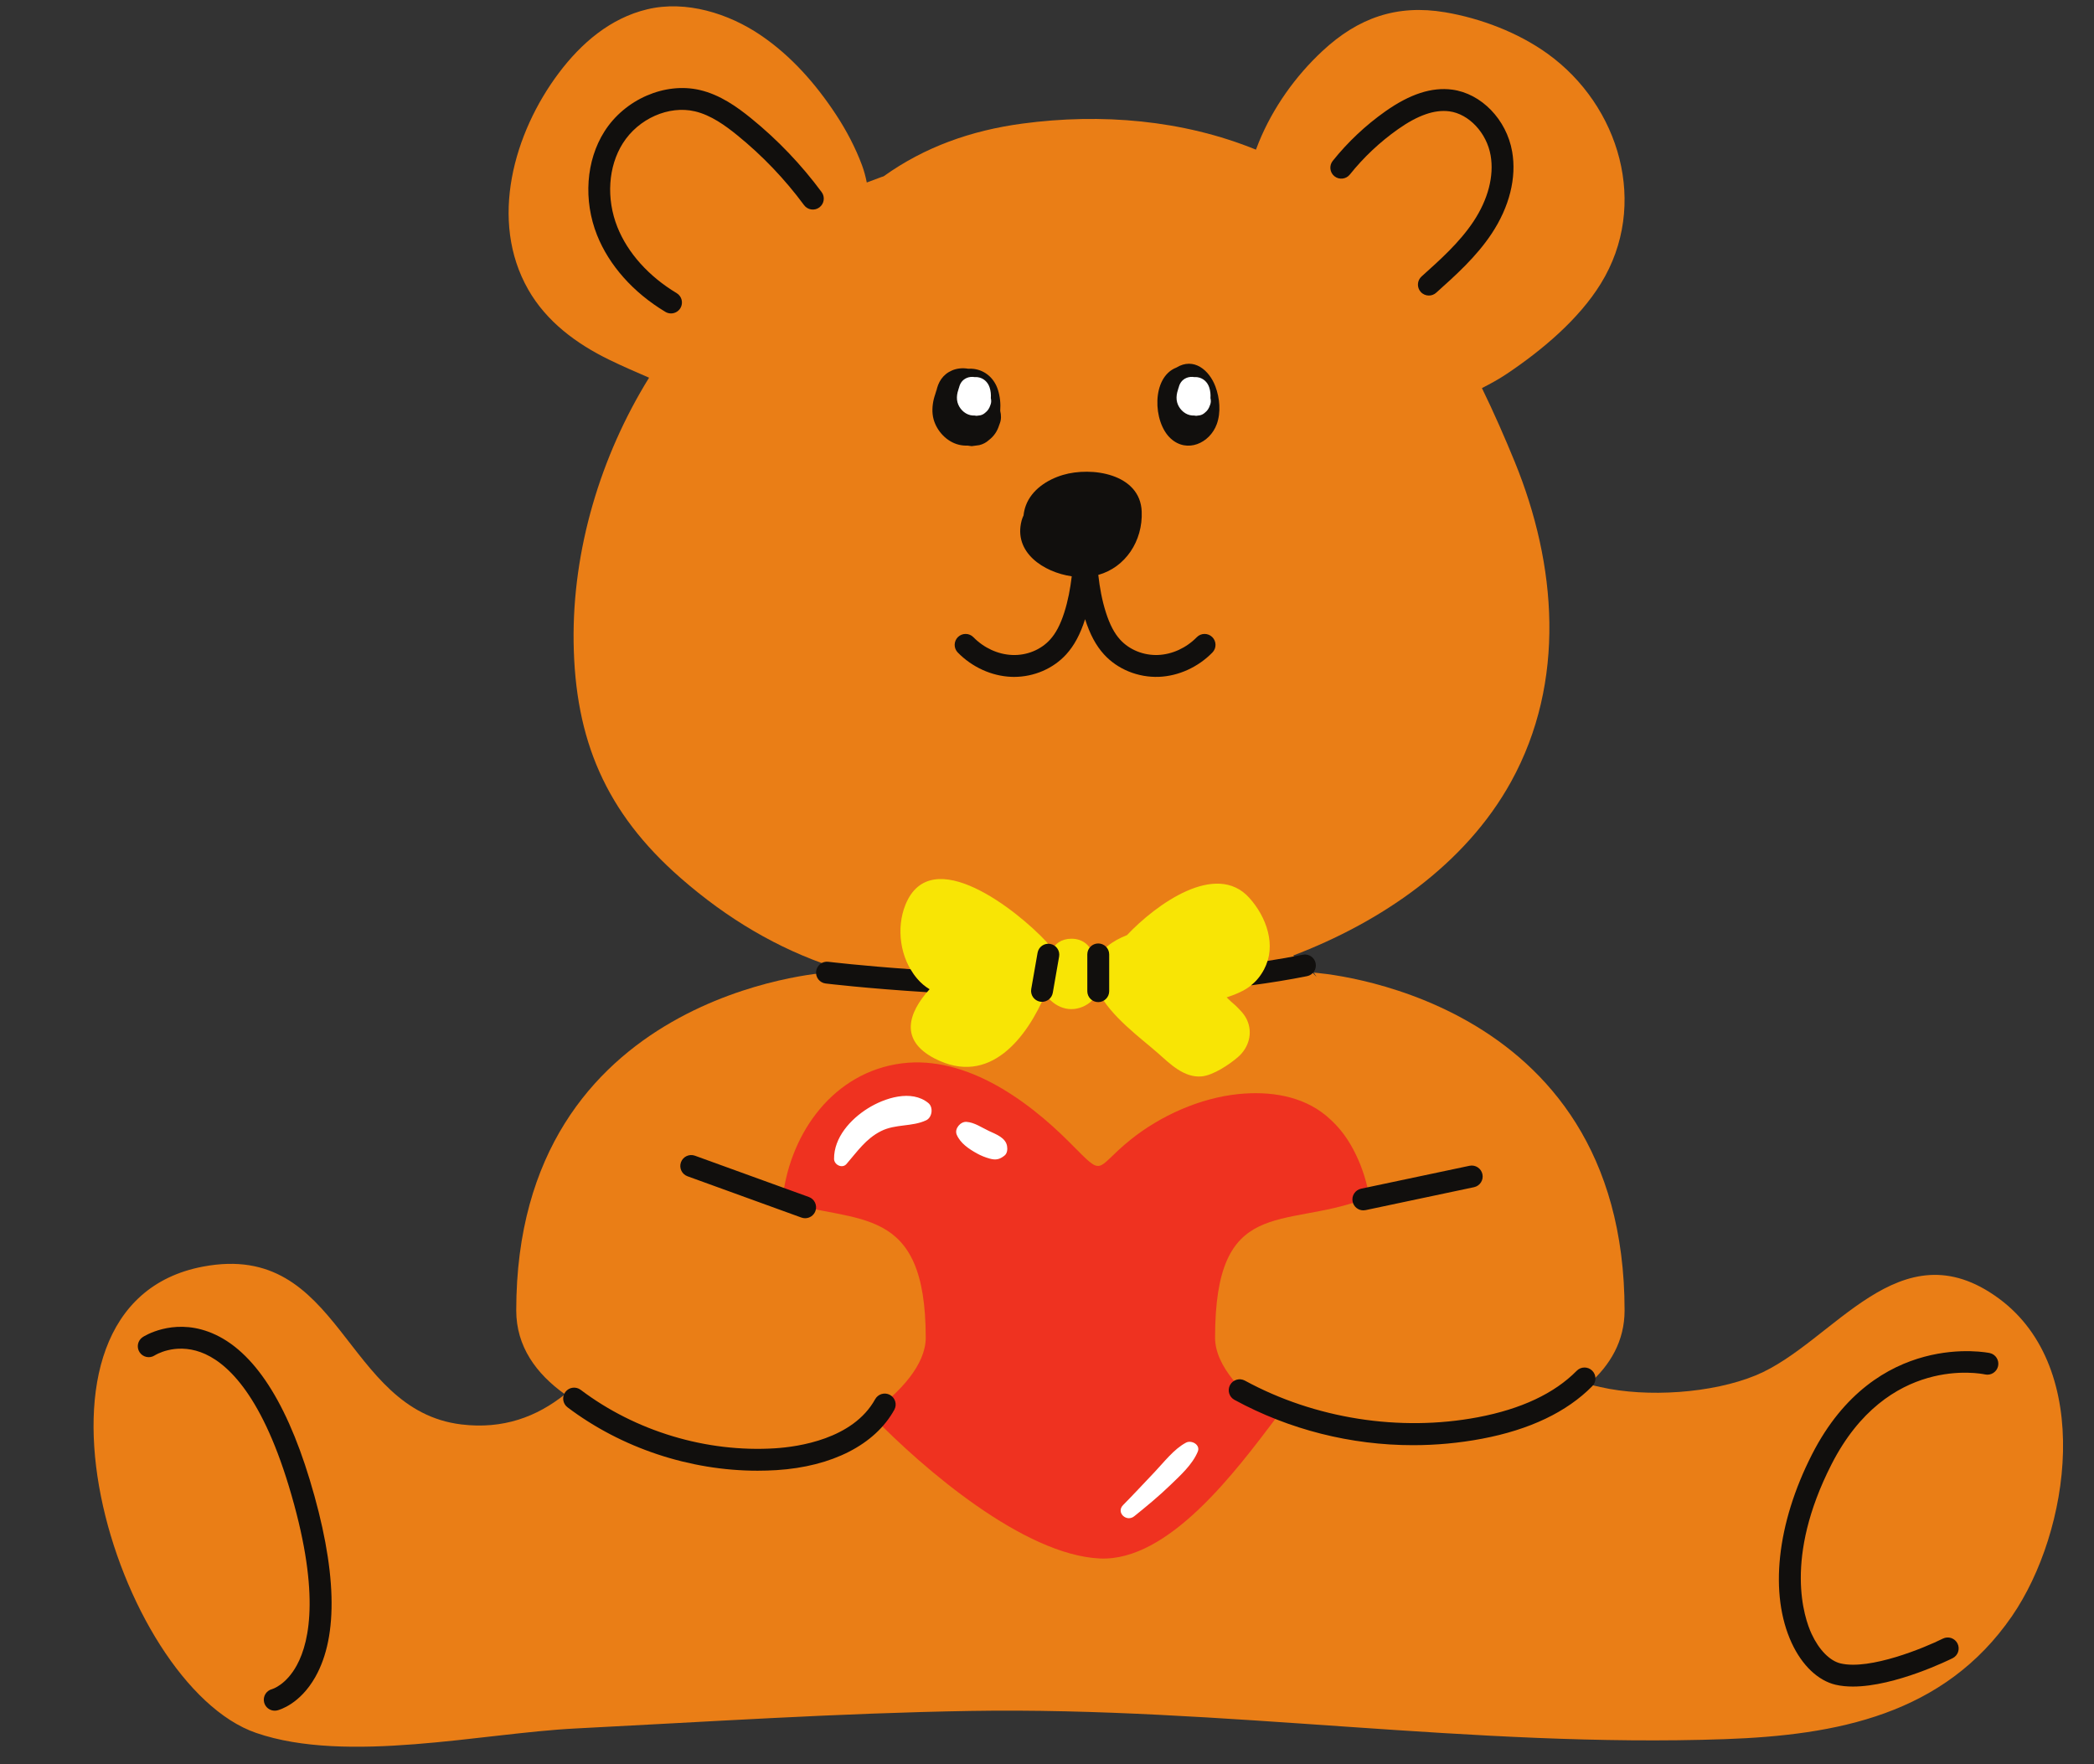 <?xml version="1.0" encoding="UTF-8"?><svg xmlns="http://www.w3.org/2000/svg" xmlns:xlink="http://www.w3.org/1999/xlink" height="446.9" preserveAspectRatio="xMidYMid meet" version="1.0" viewBox="-23.7 -1.6 530.5 446.9" width="530.5" zoomAndPan="magnify"><rect x="-23.7" y="-1.6" width="530.5" height="446.9" fill="#333333" stroke="none"/><g><g id="change1_1"><path d="M 486.016 407.836 C 468.805 432.855 441.559 438 413.312 438.996 C 349.656 441.238 285.977 430.797 222.219 431.848 C 188.781 432.398 155.418 434.605 122.027 436.297 C 98.383 437.496 64.215 445.352 41.191 437.418 C 5.688 425.188 -23.695 329.012 27.715 319.285 C 62.957 312.617 63.195 355.648 93.199 359.27 C 103.766 360.543 112.293 357.34 119.426 351.633 C 112.113 346.41 107.086 339.492 107.086 330.398 C 107.086 249.715 185.801 244.809 185.809 244.809 C 186.262 244.305 186.719 243.809 187.18 243.316 C 173.34 238.719 160.562 231.18 148.758 220.859 C 129.727 204.223 121.965 185.789 121.621 161.047 C 121.305 137.688 128.441 113.949 140.738 94.086 C 137.344 92.617 133.949 91.156 130.625 89.531 C 122.352 85.5 114.746 79.883 110.113 71.746 C 100.141 54.25 106.477 32.051 117.863 16.906 C 123.531 9.367 130.895 2.992 140.301 0.75 C 150.098 -1.586 160.891 1.801 169.035 7.332 C 176.738 12.562 182.938 19.625 188.047 27.363 C 190.688 31.363 193.023 35.789 194.691 40.289 C 195.223 41.719 195.598 43.168 195.891 44.633 C 197.133 44.16 198.383 43.691 199.645 43.234 C 199.816 43.172 199.98 43.125 200.148 43.074 C 210.535 35.641 222.316 31.457 235.281 29.715 C 255.211 27.035 275.977 28.77 294.484 36.312 C 294.734 35.652 294.988 34.984 295.266 34.312 C 298.824 25.66 304.469 17.707 311.328 11.324 C 320.363 2.914 330.172 -0.551 342.395 1.508 C 351.441 3.035 360.953 6.656 368.41 12.039 C 386.605 25.176 394.129 50.289 381.879 70.211 C 376.254 79.363 366.875 87.18 358.059 93.094 C 356.047 94.441 353.914 95.617 351.738 96.719 C 354.789 102.969 357.539 109.27 360.051 115.402 C 370.699 141.43 373.094 171.078 359.133 196.414 C 347.473 217.57 326.098 232.035 303.906 240.477 C 305.926 242.039 307.898 243.82 309.852 245.898 C 309.406 245.195 309.152 244.809 309.152 244.809 C 309.152 244.809 387.875 249.711 387.875 330.398 C 387.875 338.098 384.27 344.23 378.734 349.102 C 379.691 349.328 380.695 349.562 381.766 349.805 C 393.562 352.48 410.07 351.402 421.156 346.816 C 440.855 338.668 457.43 308.789 482.688 327.355 C 506.844 345.109 500.777 386.375 486.016 407.836" fill="#ea7e16"/></g><g id="change2_1"><path d="M 299.629 357.574 C 289.43 371.039 272.379 394.074 254.891 393.227 C 235.621 392.293 210.34 370.59 197.48 357.375 C 197.234 357.121 196.996 356.855 196.754 356.598 C 204.566 351.082 210.828 344.004 210.828 337.305 C 210.828 303.23 193.633 308.531 174.484 302.785 C 176.039 286.68 186.277 271.105 203.121 268.043 C 219.93 264.984 236.254 276.723 247.43 287.977 C 256.312 296.918 253.395 294.641 262.648 287.188 C 270.262 281.059 280.332 276.543 290.113 275.566 C 297.891 274.793 306.164 275.953 312.324 281.098 C 315.98 284.148 318.156 287.477 319.848 290.996 C 321.469 294.359 322.578 297.926 323.191 301.566 C 322.723 301.824 322.23 302.059 321.691 302.262 C 301.297 309.797 284.129 301.328 284.129 337.305 C 284.129 344.406 291.168 351.934 299.629 357.574" fill="#ef3220"/></g><g id="change3_1"><path d="M 296.559 243.984 C 294.258 248.332 290.828 249.824 287.07 251.078 C 287.789 251.797 288.535 252.492 289.324 253.141 C 290.438 254.262 291.508 255.266 292.188 256.719 C 293.777 260.117 292.66 263.84 289.918 266.211 C 287.75 268.082 283.648 270.832 280.742 271.094 C 276.273 271.504 272.688 267.891 269.629 265.184 C 265.539 261.562 257.488 255.781 254.531 249.508 C 254.145 250.418 253.59 251.246 252.938 251.898 C 251.605 253.23 249.625 254.051 247.738 254.051 C 245.746 254.051 243.977 253.219 242.535 251.898 C 242.008 251.41 241.562 250.777 241.203 250.086 C 236.602 260.977 227.152 273.867 213.059 266.543 C 204.121 261.898 206.383 255.016 211.785 249.016 C 210.676 248.344 209.613 247.477 208.629 246.316 C 204.262 241.184 203.32 233.473 205.68 227.633 C 212.156 211.578 234.172 229.195 241.383 236.969 C 242.133 237.777 242.5 238.578 242.629 239.344 C 243.477 237.566 245.168 236.215 247.738 236.215 C 250.711 236.215 252.52 238.004 253.191 240.191 C 253.48 240.816 253.715 241.453 253.934 242.094 C 255.117 238.902 258.16 236.742 261.82 235.301 C 269.078 227.605 284.328 216.457 292.797 225.855 C 297.137 230.676 299.77 237.91 296.559 243.984" fill="#f8e505"/></g><g id="change4_1"><path d="M 242.367 237.531 C 240.855 237.27 239.422 238.277 239.16 239.785 L 237.555 248.961 C 237.293 250.469 238.301 251.902 239.809 252.168 C 239.969 252.195 240.129 252.207 240.289 252.207 C 241.609 252.207 242.777 251.258 243.016 249.914 L 244.617 240.738 C 244.883 239.23 243.875 237.797 242.367 237.531 Z M 254.531 237.418 C 253.004 237.418 251.762 238.66 251.762 240.191 L 251.762 249.508 C 251.762 251.039 253.004 252.277 254.531 252.277 C 256.062 252.277 257.305 251.039 257.305 249.508 L 257.305 240.191 C 257.305 238.66 256.062 237.418 254.531 237.418 Z M 309.613 242.441 C 309.312 240.941 307.859 239.969 306.352 240.266 C 303.434 240.848 300.453 241.367 297.438 241.836 C 297.215 242.562 296.93 243.281 296.559 243.984 C 295.629 245.742 294.508 247.031 293.262 248.027 C 298.086 247.387 302.832 246.621 307.438 245.699 C 308.938 245.402 309.91 243.941 309.613 242.441 Z M 208.629 246.316 C 207.996 245.574 207.445 244.773 206.957 243.938 C 194.434 243.062 186.383 242.086 186.148 242.059 C 184.629 241.867 183.246 242.949 183.059 244.469 C 182.871 245.988 183.949 247.371 185.469 247.559 C 185.73 247.59 195.855 248.816 211.137 249.762 C 211.348 249.512 211.562 249.262 211.785 249.016 C 210.676 248.344 209.613 247.477 208.629 246.316 Z M 375.754 345.672 C 370.09 351.418 361.664 355.375 350.719 357.445 C 330.906 361.191 309.395 357.805 291.688 348.168 C 290.344 347.438 288.66 347.934 287.93 349.277 C 287.195 350.621 287.691 352.305 289.035 353.035 C 302.953 360.609 318.562 364.523 334.277 364.523 C 340.113 364.523 345.965 363.984 351.746 362.891 C 363.824 360.609 373.227 356.125 379.699 349.562 C 380.773 348.473 380.762 346.719 379.672 345.645 C 378.578 344.566 376.824 344.582 375.754 345.672 Z M 201.777 351.793 C 200.438 351.051 198.754 351.543 198.012 352.879 C 192.41 363.016 178.426 364.949 172.672 365.312 C 155.281 366.414 137.324 361.008 123.414 350.504 C 122.191 349.582 120.457 349.824 119.535 351.043 C 118.613 352.266 118.855 354.004 120.074 354.926 C 133.754 365.258 151.074 370.992 168.242 370.992 C 169.836 370.992 171.43 370.941 173.016 370.844 C 187.105 369.961 197.984 364.387 202.863 355.559 C 203.605 354.219 203.117 352.535 201.777 351.793 Z M 279.492 159.836 C 276.836 162.547 273.266 164.188 269.695 164.332 C 266.023 164.484 262.422 163.027 260.074 160.441 C 258.602 158.82 257.461 156.641 256.48 153.586 C 255.488 150.488 254.902 147.262 254.543 144.047 C 261.387 142.141 265.855 135.496 265.543 127.965 C 265.145 118.398 252.855 116.551 245.555 118.73 C 241.613 119.91 237.703 122.449 236.203 126.434 C 235.891 127.273 235.695 128.125 235.609 128.977 C 235.41 129.398 235.238 129.832 235.117 130.289 C 232.992 138.348 240.691 143.371 247.82 144.406 C 247.453 147.504 246.875 150.605 245.922 153.586 C 244.941 156.641 243.801 158.82 242.324 160.445 C 239.98 163.027 236.395 164.5 232.707 164.332 C 229.137 164.188 225.566 162.547 222.91 159.836 C 221.844 158.738 220.086 158.723 218.992 159.789 C 217.898 160.859 217.879 162.613 218.949 163.711 C 222.582 167.422 227.516 169.668 232.484 169.871 C 232.727 169.879 232.973 169.887 233.215 169.887 C 238.258 169.883 243.152 167.777 246.43 164.168 C 248.453 161.938 249.969 159.113 251.199 155.273 C 251.199 155.273 251.199 155.27 251.203 155.266 C 251.203 155.27 251.203 155.273 251.203 155.273 C 252.434 159.109 253.949 161.938 255.973 164.168 C 259.406 167.953 264.621 170.074 269.922 169.871 C 274.887 169.668 279.82 167.422 283.453 163.711 C 284.523 162.613 284.504 160.859 283.41 159.789 C 282.316 158.723 280.562 158.738 279.492 159.836 Z M 314.371 43.051 C 315.566 44.008 317.312 43.816 318.27 42.621 C 321.781 38.234 325.891 34.371 330.48 31.133 C 335.504 27.59 339.754 26.113 343.477 26.602 C 348.445 27.262 352.941 32.059 353.938 37.762 C 354.848 42.977 353.297 48.938 349.57 54.547 C 346.074 59.801 341.18 64.191 336.441 68.441 C 335.305 69.465 335.207 71.215 336.23 72.352 C 336.777 72.965 337.531 73.273 338.293 73.273 C 338.953 73.273 339.613 73.039 340.141 72.566 C 345.137 68.09 350.301 63.457 354.184 57.613 C 358.699 50.816 360.551 43.43 359.395 36.809 C 357.98 28.691 351.59 22.09 344.207 21.109 C 339.031 20.422 333.5 22.219 327.285 26.602 C 322.27 30.141 317.781 34.363 313.941 39.156 C 312.988 40.352 313.18 42.094 314.371 43.051 Z M 144.871 77.41 C 145.32 77.68 145.809 77.805 146.297 77.805 C 147.234 77.805 148.152 77.324 148.676 76.461 C 149.461 75.148 149.035 73.445 147.723 72.66 C 140.648 68.414 135.316 62.469 132.707 55.914 C 129.84 48.703 130.371 40.566 134.102 34.684 C 138.051 28.453 145.715 25.055 152.34 26.605 C 156.398 27.551 160.055 30.203 163.094 32.672 C 169.449 37.828 175.137 43.781 180 50.367 C 180.91 51.598 182.645 51.859 183.875 50.949 C 185.105 50.039 185.367 48.305 184.461 47.074 C 179.316 40.113 173.305 33.82 166.586 28.367 C 163.055 25.504 158.754 22.41 153.602 21.207 C 144.762 19.141 134.59 23.562 129.422 31.719 C 124.758 39.074 124.047 49.133 127.559 57.965 C 130.613 65.641 136.762 72.547 144.871 77.41 Z M 274.32 91.527 C 274.32 91.527 274.316 91.531 274.312 91.531 C 267.996 93.973 268.332 105.297 272.867 109.469 C 277.039 113.309 282.809 110.656 284.559 105.855 C 285.652 102.859 285.316 99.242 284.211 96.301 C 282.672 92.203 278.754 88.812 274.32 91.527 Z M 221.434 111.289 C 221.762 111.34 222.105 111.387 222.465 111.43 C 223.105 111.344 223.746 111.258 224.383 111.172 C 225.324 110.949 226.141 110.52 226.84 109.879 C 228.109 108.898 228.938 107.684 229.426 106.129 C 229.465 105.984 229.516 105.848 229.578 105.711 C 229.98 104.715 229.969 103.578 229.699 102.484 C 229.84 100.668 229.648 98.805 229.102 97.109 C 228.195 94.297 225.973 92.254 223.004 91.855 C 222.535 91.789 222.066 91.789 221.594 91.816 C 220.215 91.566 218.746 91.715 217.551 92.219 C 215.145 93.234 213.922 95.219 213.492 97.641 C 213.52 97.441 213.547 97.238 213.574 97.039 C 213.41 97.879 213.074 98.652 212.875 99.48 C 212.473 101.137 212.363 102.941 212.812 104.602 C 213.637 107.629 216.168 110.34 219.258 111.078 C 219.988 111.254 220.715 111.312 221.434 111.289 Z M 181.223 301.648 L 152.363 291.188 C 150.926 290.668 149.336 291.406 148.816 292.848 C 148.293 294.285 149.035 295.875 150.477 296.398 L 179.332 306.859 C 179.645 306.973 179.965 307.027 180.277 307.027 C 181.41 307.027 182.473 306.324 182.883 305.199 C 183.402 303.758 182.66 302.172 181.223 301.648 Z M 348.582 293.742 L 321.117 299.547 C 319.621 299.867 318.664 301.336 318.98 302.836 C 319.254 304.137 320.406 305.031 321.688 305.031 C 321.879 305.031 322.07 305.012 322.262 304.973 L 349.727 299.164 C 351.227 298.848 352.184 297.375 351.863 295.879 C 351.551 294.383 350.078 293.426 348.582 293.742 Z M 480.398 341.184 C 480.109 341.121 451.512 335.176 435.355 366.867 C 426.406 384.422 424.488 402.293 430.23 414.672 C 432.852 420.324 436.895 424.168 441.328 425.211 C 442.695 425.531 444.176 425.672 445.719 425.672 C 456.473 425.672 470.32 418.82 470.984 418.488 C 472.352 417.805 472.906 416.141 472.223 414.77 C 471.539 413.402 469.875 412.848 468.508 413.531 C 463.82 415.871 450.023 421.566 442.598 419.812 C 439.875 419.172 437.129 416.379 435.258 412.34 C 433.371 408.277 428.168 393.168 440.293 369.387 C 454.441 341.633 478.168 346.379 479.199 346.598 C 480.688 346.93 482.168 345.98 482.5 344.492 C 482.832 343 481.891 341.516 480.398 341.184 Z M 54.758 373.234 C 61.648 395.934 62.125 412.77 56.168 423.277 C 52.305 430.102 47.148 431.559 46.574 431.703 C 46.348 431.758 46.121 431.785 45.898 431.785 C 44.656 431.785 43.527 430.945 43.215 429.688 C 42.844 428.199 43.742 426.695 45.23 426.324 C 45.332 426.293 48.781 425.262 51.496 420.277 C 54.941 413.961 57.383 400.949 49.457 374.844 C 42.191 350.906 33.309 343.211 27.137 340.965 C 20.527 338.566 15.547 341.742 15.496 341.777 C 14.215 342.613 12.5 342.254 11.66 340.973 C 10.824 339.691 11.184 337.977 12.465 337.137 C 12.762 336.941 19.844 332.418 29.027 335.758 C 39.734 339.648 48.391 352.258 54.758 373.234" fill="#110f0d"/></g><g id="change5_1"><path d="M 276.77 363.879 C 273.695 365.504 271.184 368.836 268.801 371.34 C 266.145 374.129 263.531 376.957 260.824 379.699 C 258.973 381.574 261.691 384.105 263.652 382.527 C 266.812 379.984 269.941 377.398 272.855 374.578 C 275.387 372.129 278.371 369.453 279.746 366.168 C 280.48 364.414 278.164 363.145 276.77 363.879 Z M 226.812 284.906 C 224.988 284.051 223.18 282.754 221.145 282.613 C 219.629 282.508 218.047 284.359 218.676 285.852 C 219.598 288.043 221.773 289.484 223.82 290.621 C 224.832 291.184 225.945 291.625 227.062 291.93 C 228.598 292.352 229.559 292.129 230.777 291.164 C 231.508 290.586 231.57 289.535 231.426 288.711 C 231.055 286.602 228.547 285.719 226.812 284.906 Z M 196.145 279.207 C 191.773 281.945 187.57 286.57 187.602 291.984 C 187.609 293.496 189.668 294.531 190.75 293.289 C 193.484 290.145 195.652 286.883 199.504 284.953 C 203.199 283.098 207.34 283.902 210.938 282.215 C 212.469 281.5 212.812 278.93 211.5 277.852 C 207.219 274.324 200.402 276.543 196.145 279.207 Z M 282.961 99.27 C 283.027 98.363 282.934 97.43 282.66 96.582 C 282.207 95.176 281.094 94.152 279.609 93.953 C 279.375 93.926 279.141 93.922 278.906 93.938 C 278.215 93.812 277.48 93.887 276.883 94.137 C 275.68 94.645 275.07 95.637 274.855 96.848 C 274.867 96.75 274.883 96.648 274.895 96.547 C 274.812 96.965 274.648 97.355 274.547 97.77 C 274.344 98.598 274.289 99.5 274.516 100.328 C 274.926 101.844 276.191 103.195 277.738 103.566 C 278.102 103.652 278.465 103.684 278.824 103.672 C 278.988 103.699 279.16 103.719 279.34 103.742 C 279.66 103.699 279.98 103.656 280.301 103.613 C 280.77 103.504 281.18 103.289 281.527 102.969 C 282.16 102.477 282.574 101.871 282.82 101.094 C 282.84 101.02 282.867 100.949 282.898 100.883 C 283.098 100.387 283.094 99.816 282.961 99.27 Z M 218.875 100.328 C 218.648 99.5 218.703 98.598 218.906 97.77 C 219.008 97.355 219.176 96.965 219.254 96.547 C 219.242 96.648 219.227 96.75 219.215 96.848 C 219.43 95.637 220.039 94.645 221.242 94.137 C 221.84 93.887 222.574 93.812 223.266 93.938 C 223.5 93.922 223.734 93.926 223.969 93.953 C 225.453 94.152 226.566 95.176 227.02 96.582 C 227.293 97.43 227.387 98.363 227.32 99.27 C 227.449 99.816 227.457 100.387 227.258 100.883 C 227.227 100.949 227.199 101.02 227.18 101.094 C 226.938 101.871 226.523 102.477 225.887 102.969 C 225.539 103.289 225.129 103.504 224.66 103.613 C 224.34 103.656 224.02 103.699 223.699 103.742 C 223.52 103.719 223.348 103.699 223.184 103.672 C 222.824 103.684 222.461 103.652 222.098 103.566 C 220.551 103.195 219.285 101.844 218.875 100.328" fill="#fff"/></g></g></svg>